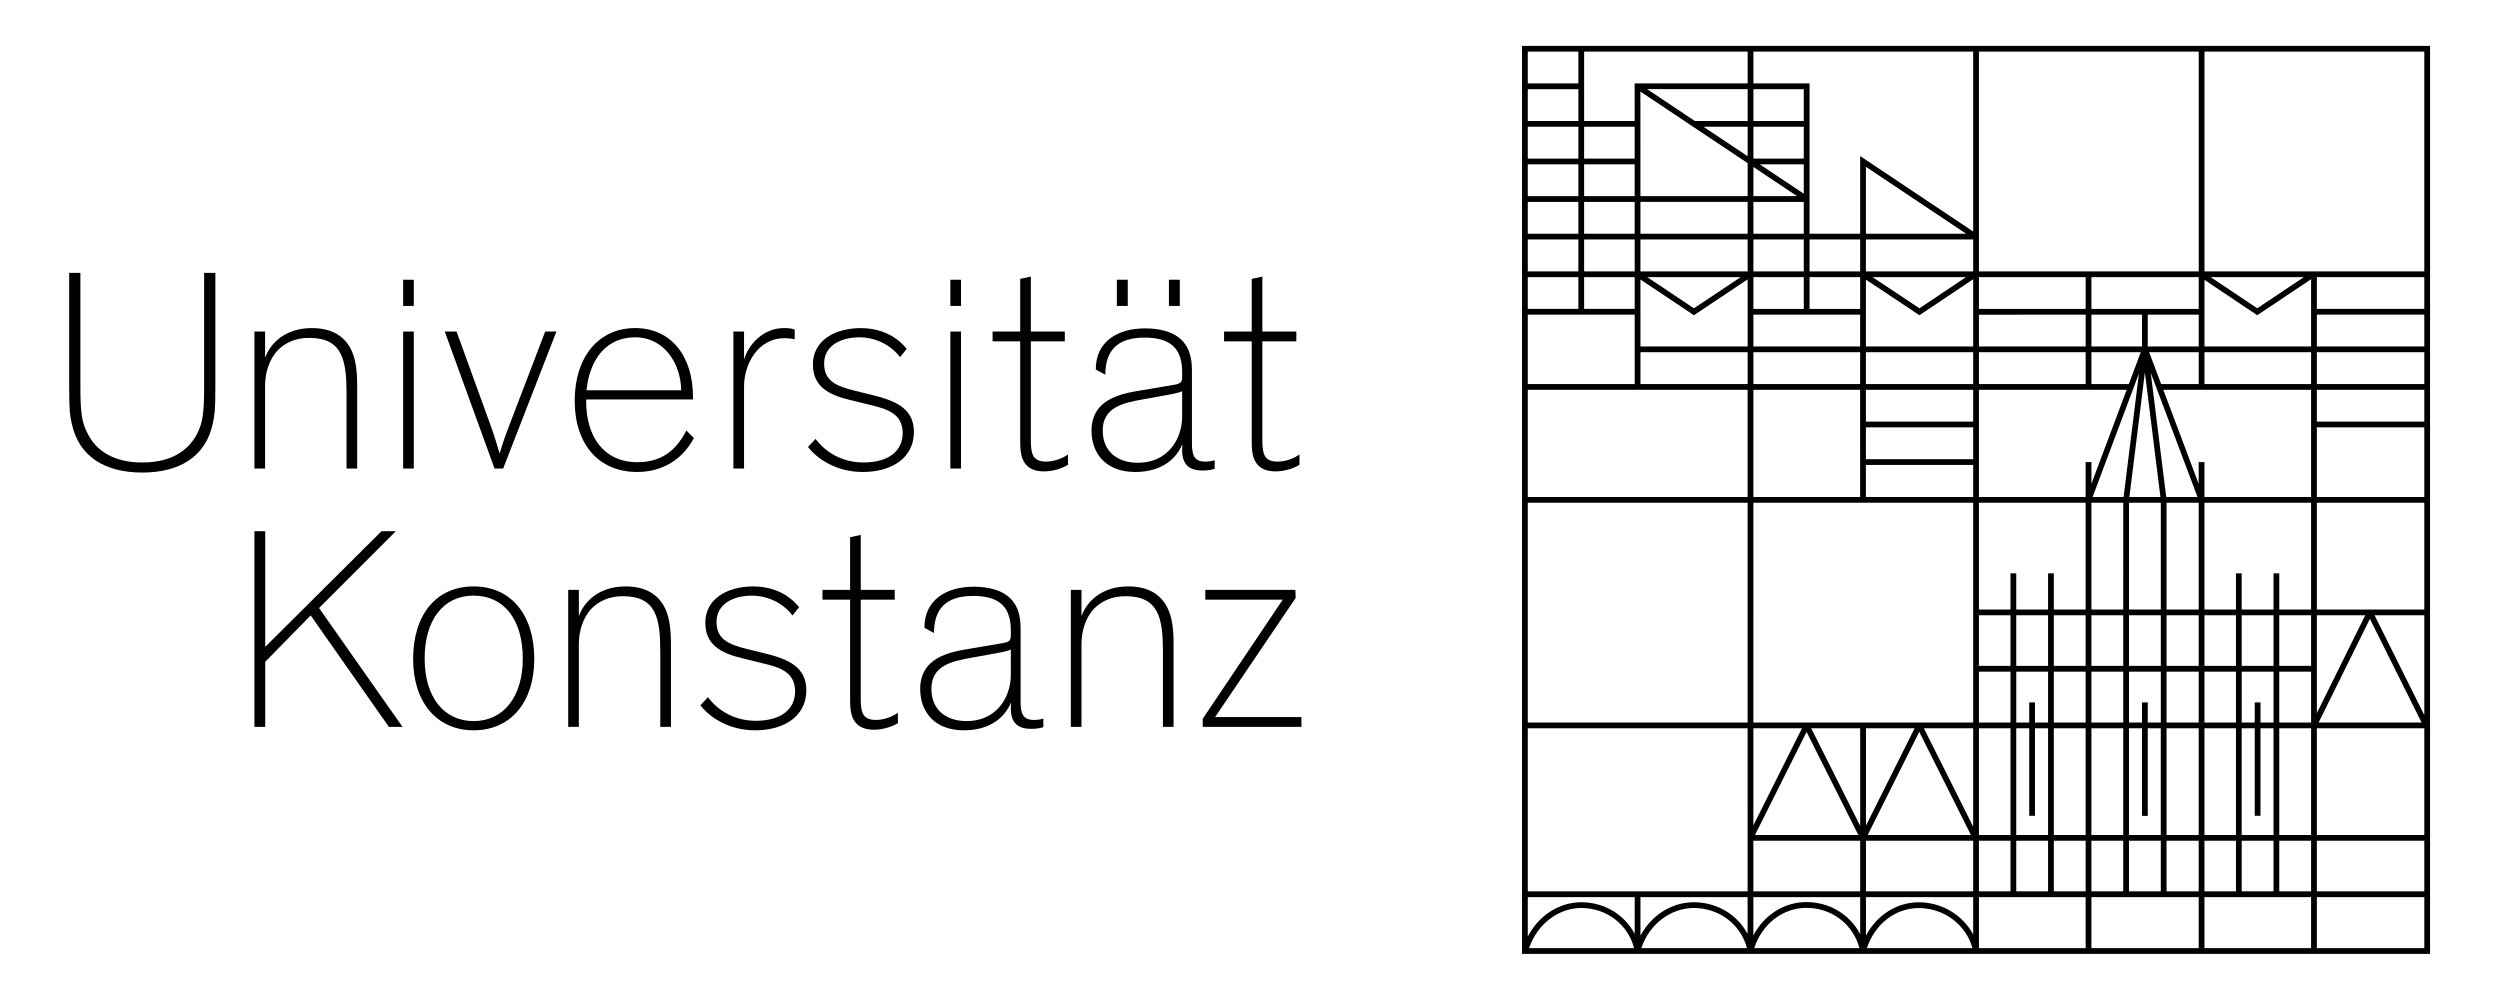 <?xml version="1.0" encoding="UTF-8" standalone="no"?>
<!-- Generator: Adobe Illustrator 16.0.0, SVG Export Plug-In . SVG Version: 6.00 Build 0)  -->

<svg
   version="1.1"
   id="Logo"
   x="0px"
   y="0px"
   width="750"
   height="300"
   viewBox="0 0 750 300"
   enable-background="new 0 0 737.008 283.465"
   xml:space="preserve"
   sodipodi:docname="logo_uni_konstanz.svg"
   inkscape:version="1.4.2 (ebf0e940d0, 2025-05-08)"
   xmlns:inkscape="http://www.inkscape.org/namespaces/inkscape"
   xmlns:sodipodi="http://sodipodi.sourceforge.net/DTD/sodipodi-0.dtd"
   xmlns="http://www.w3.org/2000/svg"
   xmlns:svg="http://www.w3.org/2000/svg"
   xmlns:rdf="http://www.w3.org/1999/02/22-rdf-syntax-ns#"
   xmlns:cc="http://creativecommons.org/ns#"
   xmlns:dc="http://purl.org/dc/elements/1.1/"><defs
   id="defs53" /><sodipodi:namedview
   pagecolor="#ffffff"
   bordercolor="#666666"
   borderopacity="1"
   objecttolerance="10"
   gridtolerance="10"
   guidetolerance="10"
   inkscape:pageopacity="0"
   inkscape:pageshadow="2"
   inkscape:window-width="2560"
   inkscape:window-height="1375"
   id="namedview51"
   showgrid="false"
   inkscape:zoom="0.77905628"
   inkscape:cx="358.1256"
   inkscape:cy="114.88259"
   inkscape:window-x="0"
   inkscape:window-y="0"
   inkscape:window-maximized="1"
   inkscape:current-layer="Logo"
   inkscape:showpageshadow="0"
   inkscape:pagecheckerboard="0"
   inkscape:deskcolor="#505050" />
<g
   id="g48"
   transform="matrix(0.961,0,0,0.961,20.753,13.751)"
   style="stroke-width:0.565">
	<g
   id="g44"
   style="stroke-width:0.565">
		<g
   id="g24"
   style="stroke-width:0.565">
			<path
   d="M 0.808,117.939 C 0.269,115.604 0,113.807 0,106.89 V 70.864 h 3.503 v 35.846 c 0,7.906 0.538,10.781 1.976,13.746 2.875,6.378 8.983,9.612 17.338,9.612 8.445,0 14.464,-3.234 17.429,-9.612 1.348,-2.875 1.886,-5.75 1.886,-13.746 V 70.864 h 3.503 v 36.026 c 0,6.828 -0.269,8.625 -0.808,11.05 -2.246,10.421 -10.512,15.273 -22.011,15.273 C 11.318,133.212 3.054,128.36 0.808,117.939 Z"
   id="path2"
   inkscape:connector-curvature="0"
   style="stroke-width:0.565" />
			<path
   d="m 89.908,131.954 h -3.324 v -23.358 c 0,-10.511 -1.257,-17.428 -11.679,-17.428 -4.402,0 -7.546,1.617 -9.792,3.863 -2.786,2.965 -3.954,7.187 -3.954,11.05 v 25.873 H 57.835 V 89.191 h 3.324 v 7.995 h 0.09 c 1.527,-4.222 6.109,-9.074 14.464,-9.074 6.109,0 9.882,2.336 12.038,6.199 1.527,2.785 2.156,6.468 2.156,11.589 v 26.054 z"
   id="path4"
   inkscape:connector-curvature="0"
   style="stroke-width:0.565" />
			<path
   d="m 107.581,81.196 h -3.324 v -8.175 h 3.324 v 5.393 z m 0,50.758 h -3.324 V 89.191 h 3.324 v 26.558 z"
   id="path6"
   inkscape:connector-curvature="0"
   style="stroke-width:0.565" />
			<path
   d="m 135.483,131.954 h -2.695 L 117.246,89.191 h 3.683 l 10.601,29.197 c 1.258,3.414 2.516,7.726 2.786,8.714 h 0.089 c 0.27,-0.988 1.618,-5.121 3.056,-8.804 L 148.6,89.19 h 3.503 z"
   id="path8"
   inkscape:connector-curvature="0"
   style="stroke-width:0.565" />
			<path
   d="m 194.737,109.584 v 0.809 h -33.33 v 0.809 c 0,10.421 5.211,18.776 15.992,18.776 9.253,0 13.026,-5.66 15.272,-9.882 l 2.335,2.335 c -2.246,4.402 -7.635,10.601 -17.698,10.601 -11.769,0 -19.495,-8.354 -19.495,-22.28 0,-13.476 7.367,-22.64 18.866,-22.64 11.411,0.001 18.058,8.985 18.058,21.472 z m -33.239,-2.066 h 29.556 c -0.089,-8.175 -5.21,-16.53 -14.374,-16.53 -8.534,0 -14.104,6.199 -15.182,16.53 z"
   id="path10"
   inkscape:connector-curvature="0"
   style="stroke-width:0.565" />
			<path
   d="m 226.491,91.617 c -1.168,-0.27 -2.246,-0.359 -3.234,-0.359 -8.086,0 -12.578,7.906 -12.578,15.093 v 25.604 h -3.324 V 89.191 h 3.324 v 8.804 c 1.259,-4.762 6.11,-9.883 12.309,-9.883 1.078,0 2.335,0 3.503,0.449 z"
   id="path12"
   inkscape:connector-curvature="0"
   style="stroke-width:0.565" />
			<path
   d="m 259.396,97.187 c -2.964,-3.863 -7.636,-6.199 -12.847,-6.199 -6.108,0.09 -10.87,2.875 -10.87,8.176 0,5.21 3.324,7.007 9.703,8.534 l 5.121,1.258 c 7.457,1.797 13.206,4.223 13.206,11.589 0,7.815 -6.559,12.487 -15.992,12.487 -8.265,0 -14.284,-4.132 -17.069,-7.816 l 2.336,-2.515 c 3.145,4.132 8.175,7.366 15.092,7.366 8.177,-0.089 12.129,-3.863 12.129,-9.253 -0.09,-5.75 -4.313,-7.367 -10.152,-8.714 l -6.199,-1.527 c -6.917,-1.617 -11.68,-4.312 -11.68,-11.14 0,-7.277 6.559,-11.229 14.734,-11.32 7.007,0 11.588,2.875 14.554,6.469 z"
   id="path14"
   inkscape:connector-curvature="0"
   style="stroke-width:0.565" />
			<path
   d="m 278.403,81.196 h -3.324 v -8.175 h 3.324 v 5.041 z m 0,50.758 h -3.324 V 89.191 h 3.324 v 31.474 z"
   id="path16"
   inkscape:connector-curvature="0"
   style="stroke-width:0.565" />
			<path
   d="m 311.799,130.787 c -1.797,1.167 -4.851,2.066 -7.457,2.066 -2.516,0 -4.762,-0.719 -6.019,-2.605 -0.989,-1.438 -1.438,-3.054 -1.438,-7.007 V 92.246 h -8.625 v -3.054 h 8.625 V 72.75 l 3.324,-0.718 v 17.159 h 10.602 v 3.054 h -10.602 v 30.905 c 0,2.246 0.181,3.683 0.719,4.761 0.628,1.168 1.797,1.887 4.043,1.887 2.516,0 5.3,-1.079 6.828,-2.246 z"
   id="path18"
   inkscape:connector-curvature="0"
   style="stroke-width:0.565" />
			<path
   d="m 320.49,101.05 c -0.09,-8.715 6.828,-12.847 15.362,-12.847 4.313,0 9.253,0.898 12.128,4.402 1.528,1.887 2.516,4.492 2.516,8.625 v 22.729 c 0,3.773 0.628,5.84 4.223,5.84 1.168,0 2.066,-0.18 2.875,-0.449 v 2.695 c -0.719,0.27 -2.246,0.539 -3.773,0.539 -4.132,0 -6.378,-1.796 -6.378,-6.378 0,-0.539 0,-1.078 0.089,-1.707 h -0.089 c -1.888,4.402 -6.378,8.535 -14.644,8.535 -9.163,0 -13.655,-5.75 -13.655,-12.937 0,-3.234 1.078,-6.019 3.234,-7.996 2.336,-2.156 5.929,-3.504 10.871,-4.312 l 11.679,-1.977 c 2.067,-0.359 2.516,-0.808 2.516,-2.515 v -1.438 c 0,-7.367 -3.594,-10.78 -11.769,-10.78 -8.714,0 -12.218,4.312 -12.218,11.589 z m 26.951,6.738 c -0.629,0.449 -2.875,0.898 -5.929,1.438 l -6.469,1.167 c -6.02,1.078 -12.398,2.426 -12.398,9.703 0,6.379 4.402,10.062 11.05,10.062 8.983,0 13.746,-7.097 13.746,-14.464 z M 327.062,73.021 h 3.4 v 4.807 3.369 h -3.4 z m 16.247,0 h 3.399 v 4.572 3.603 h -3.399 z"
   id="path20"
   inkscape:connector-curvature="0"
   style="stroke-width:0.565" />
			<path
   d="m 384.072,130.787 c -1.797,1.167 -4.852,2.066 -7.456,2.066 -2.517,0 -4.763,-0.719 -6.02,-2.605 -0.989,-1.438 -1.438,-3.054 -1.438,-7.007 V 92.246 h -8.625 v -3.054 h 8.625 V 72.75 l 3.324,-0.718 v 17.159 h 10.603 v 3.054 h -10.603 v 30.905 c 0,2.246 0.181,3.683 0.719,4.761 0.629,1.168 1.797,1.887 4.043,1.887 2.517,0 5.301,-1.079 6.828,-2.246 z"
   id="path22"
   inkscape:connector-curvature="0"
   style="stroke-width:0.565" />
		</g>
		<g
   id="g42"
   style="stroke-width:0.565">
			<path
   d="M 104.05,212.597 H 99.792 L 75.393,177.806 61.198,192.294 v 20.303 h -3.362 v -61.09 h 3.362 v 36.115 l 36.308,-36.115 h 4.479 l -23.987,23.987 z"
   id="path26"
   inkscape:connector-curvature="0"
   style="stroke-width:0.565" />
			<path
   d="m 126.242,168.756 c 11.858,0 18.955,9.074 18.955,22.64 0,13.386 -7.276,22.279 -18.955,22.279 -11.59,0 -18.867,-8.894 -18.867,-22.279 0,-13.566 7.008,-22.64 18.867,-22.64 z m 0,42.044 c 9.253,0 15.361,-7.456 15.361,-19.494 0,-12.308 -5.929,-19.675 -15.361,-19.675 -9.344,0 -15.273,7.457 -15.273,19.675 0,12.128 6.109,19.494 15.273,19.494 z"
   id="path28"
   inkscape:connector-curvature="0"
   style="stroke-width:0.565" />
			<path
   d="m 187.858,212.597 h -3.324 V 189.24 c 0,-10.512 -1.257,-17.429 -11.679,-17.429 -4.402,0 -7.547,1.617 -9.793,3.863 -2.784,2.965 -3.953,7.187 -3.953,11.05 v 25.873 h -3.324 v -42.762 h 3.324 v 7.995 h 0.089 c 1.528,-4.222 6.109,-9.074 14.464,-9.074 6.108,0 9.881,2.336 12.039,6.199 1.527,2.785 2.156,6.469 2.156,11.589 v 26.053 z"
   id="path30"
   inkscape:connector-curvature="0"
   style="stroke-width:0.565" />
			<path
   d="m 225.809,177.83 c -2.964,-3.863 -7.635,-6.199 -12.847,-6.199 -6.109,0.09 -10.87,2.875 -10.87,8.176 0,5.21 3.324,7.007 9.702,8.534 l 5.121,1.258 c 7.457,1.797 13.206,4.223 13.206,11.589 0,7.815 -6.559,12.487 -15.992,12.487 -8.266,0 -14.284,-4.132 -17.069,-7.815 l 2.336,-2.516 c 3.145,4.133 8.175,7.367 15.092,7.367 8.177,-0.09 12.129,-3.863 12.129,-9.254 -0.09,-5.749 -4.313,-7.367 -10.152,-8.714 l -6.199,-1.527 c -6.918,-1.617 -11.68,-4.312 -11.68,-11.141 0,-7.276 6.559,-11.229 14.734,-11.319 7.007,0 11.588,2.875 14.554,6.469 z"
   id="path32"
   inkscape:connector-curvature="0"
   style="stroke-width:0.565" />
			<path
   d="m 258.701,211.43 c -1.797,1.167 -4.853,2.065 -7.458,2.065 -2.515,0 -4.761,-0.719 -6.02,-2.605 -0.987,-1.438 -1.437,-3.054 -1.437,-7.007 v -30.994 h -8.625 v -3.054 h 8.625 v -16.441 l 3.324,-0.718 v 17.159 h 10.601 v 3.054 H 247.11 v 30.904 c 0,2.246 0.18,3.684 0.719,4.762 0.628,1.168 1.797,1.887 4.042,1.887 2.516,0 5.3,-1.079 6.829,-2.246 v 3.234 z"
   id="path34"
   inkscape:connector-curvature="0"
   style="stroke-width:0.565" />
			<path
   d="m 267.004,181.693 c -0.09,-8.715 6.828,-12.847 15.362,-12.847 4.312,0 9.253,0.898 12.128,4.402 1.528,1.887 2.516,4.492 2.516,8.625 v 22.729 c 0,3.773 0.629,5.84 4.223,5.84 1.168,0 2.067,-0.18 2.875,-0.449 v 2.694 c -0.719,0.271 -2.246,0.539 -3.773,0.539 -4.132,0 -6.378,-1.796 -6.378,-6.378 0,-0.539 0,-1.078 0.089,-1.707 h -0.089 c -1.887,4.402 -6.378,8.534 -14.644,8.534 -9.163,0 -13.655,-5.749 -13.655,-12.937 0,-3.234 1.078,-6.019 3.234,-7.995 2.336,-2.156 5.929,-3.504 10.871,-4.312 l 11.679,-1.977 c 2.066,-0.359 2.516,-0.809 2.516,-2.516 V 182.5 c 0,-7.366 -3.594,-10.78 -11.769,-10.78 -8.713,0 -12.218,4.312 -12.218,11.588 z m 26.952,6.738 c -0.628,0.449 -2.875,0.898 -5.929,1.438 l -6.468,1.168 c -6.02,1.078 -12.398,2.426 -12.398,9.702 0,6.379 4.402,10.062 11.05,10.062 8.983,0 13.745,-7.097 13.745,-14.464 z"
   id="path36"
   inkscape:connector-curvature="0"
   style="stroke-width:0.565" />
			<path
   d="m 344.766,212.597 h -3.324 V 189.24 c 0,-10.512 -1.257,-17.429 -11.679,-17.429 -4.402,0 -7.547,1.617 -9.792,3.863 -2.786,2.965 -3.954,7.187 -3.954,11.05 v 25.873 h -3.324 v -42.762 h 3.324 v 7.995 h 0.09 c 1.527,-4.222 6.108,-9.074 14.464,-9.074 6.108,0 9.882,2.336 12.038,6.199 1.527,2.785 2.156,6.469 2.156,11.589 v 26.053 z"
   id="path38"
   inkscape:connector-curvature="0"
   style="stroke-width:0.565" />
			<path
   d="m 384.68,212.597 h -30.814 v -2.515 l 24.977,-37.193 h -24.167 v -3.054 h 28.119 l 0.089,2.515 -25.154,37.193 h 26.951 v 3.054 z"
   id="path40"
   inkscape:connector-curvature="0"
   style="stroke-width:0.565" />
		</g>
	</g>
	<path
   d="M 453.543,0 V 283.465 H 737.008 V 0 Z m 142.634,1.798 h 68.616 v 68.616 h -68.616 z m 80.235,193.566 v 15.885 l -9.831,-0.001 H 654.75 v -15.884 h 10.033 v 15.868 h 1.798 v -15.868 z m -9.831,-1.798 v -15.798 h 9.831 v 15.798 z m 0,52.792 v -33.312 h 9.831 v 33.312 z m 9.831,1.798 v 15.793 h -9.831 v -15.793 z m -21.662,-54.59 v -15.798 h 10.033 v 15.798 z m 10.033,-17.595 H 654.75 v -33.333 h 10.033 z m -10.139,-35.131 -4.828,-38.761 14.59,38.761 z m -23.354,105.518 0.001,-33.312 h 9.934 l -0.002,33.312 z m 9.933,1.798 -10e-4,15.793 h -9.932 v -15.793 z m -9.932,-36.909 v -15.883 h 9.935 l -10e-4,15.884 z m 10e-4,-17.681 v -15.798 h 9.935 l -10e-4,15.798 z m 0,-17.595 10e-4,-33.333 h 9.936 l -0.002,33.333 z m 0.375,-35.131 14.466,-38.561 -4.798,38.561 z m 15.42,-46.998 h -15.792 v -9.911 l 15.792,-0.003 z m 0.899,8.102 4.845,38.896 h -9.684 z m -1.284,-6.304 -3.729,9.943 H 631.295 V 95.64 Z m -3.681,152.516 h 9.931 v 15.793 h -9.932 z m 0,-1.798 0.002,-33.312 h 4.063 v 27.35 h 1.798 v -27.35 h 4.067 v 33.312 z m 5.864,-35.11 v -6.282 h -1.798 v 6.282 h -4.063 l 10e-4,-15.884 h 9.928 v 15.884 z m -5.861,-17.682 10e-4,-15.798 h 9.927 v 15.798 z m 10e-4,-17.595 0.002,-33.333 h 9.925 v 33.333 z m 6.288,-80.331 h 15.479 v 9.947 h -11.735 z m -0.428,-1.798 v -9.914 l 15.908,-0.003 v 9.917 z m -17.59,-11.71 v -9.92 h 33.498 v 9.915 z m -35.118,-9.921 h 33.32 v 9.921 l -33.32,0.006 z m 0,11.726 33.32,-0.006 v 9.911 h -33.32 z m 0,11.703 h 33.32 v 9.943 h -33.32 z m 0,82.129 h 9.855 v 15.798 h -9.855 z m 0,17.595 h 9.855 v 15.883 h -9.855 z m 0,17.681 h 9.855 v 33.313 h -9.855 z m 0,35.111 h 9.855 v 15.793 h -9.855 z M 525.775,13.527 541.5,13.528 v 9.931 h -15.726 z m -10e-4,11.731 H 541.5 v 9.934 H 525.773 Z M 541.5,36.99 v 9.168 L 527.765,36.99 Z m -15.727,0.833 13.63,9.099 h -13.63 z m 0,10.897 H 541.5 v 9.933 h -15.728 z m -10e-4,11.731 H 541.5 v 9.963 h -15.729 z m -0.001,11.76 H 541.5 v 9.915 h -15.729 z m 0,11.713 h 33.325 l -10e-4,9.917 h -33.324 z m 33.325,-11.713 v 9.915 h -15.798 v -9.915 z m -15.798,-1.797 v -9.963 h 15.799 v 9.963 z M 525.771,95.64 h 33.324 l -10e-4,9.943 H 525.77 Z m -10e-4,11.741 h 33.324 l -0.002,33.459 h -33.324 z m -0.007,105.662 15.173,0.001 -15.175,30.315 z m 16.612,1.143 16.156,32.173 h -32.26 z M 472.928,25.259 h 15.774 l 0.002,9.933 -15.776,0.004 z m 0,11.735 15.776,-0.003 0.003,9.932 h -15.779 z m 0,11.726 h 15.779 l 0.003,9.933 h -15.782 z m 0,11.731 h 15.782 l 0.002,9.963 h -15.784 z m 0,11.76 h 15.785 l 0.002,9.902 H 472.928 Z M 455.341,1.798 h 15.789 v 9.933 h -15.789 z m 0,11.731 h 15.789 v 9.932 h -15.789 z m 0,11.73 h 15.789 v 9.937 l -15.789,0.003 z m 0,11.739 15.789,-0.004 v 9.928 h -15.789 z m 0,11.722 h 15.789 v 9.933 h -15.789 z m 0,11.731 h 15.789 v 9.963 h -15.789 z m 0,11.76 h 15.789 v 9.902 h -15.789 z m 0,11.701 h 33.375 l 0.005,21.671 h -33.38 z m 0.41,197.754 c 2.533,-7.47 9.138,-12.538 16.35,-12.525 7.888,0.048 14.505,5.15 16.417,12.525 z m 32.966,-4.444 c -3.144,-5.962 -9.395,-9.836 -16.606,-9.879 -0.03,0 -0.061,0 -0.092,0 -6.947,0 -13.315,4.227 -16.678,10.706 v -12.301 h 33.376 z m 2.072,4.444 c 2.49,-7.461 9.164,-12.547 16.453,-12.525 7.941,0.057 14.6,5.158 16.519,12.525 z m 33.172,-4.425 c -3.155,-5.966 -9.446,-9.848 -16.708,-9.898 -0.029,0 -0.057,0 -0.087,0 -6.925,0 -13.267,4.11 -16.651,10.429 v -12.023 h 33.447 z m 10e-4,-13.292 h -68.621 v -50.907 l 68.624,0.001 z m 0.003,-52.704 -68.624,-0.002 v -68.605 h 68.628 z m 0.004,-70.405 h -68.628 v -33.459 h 68.63 z m 0.003,-35.257 h -33.453 l -0.002,-9.943 h 33.455 z m 0,-11.741 h -33.455 l -0.005,-20.895 16.689,11.147 16.771,-11.192 z M 492.647,72.211 h 29.12 l -14.566,9.72 z m 31.326,-1.797 h -33.462 l -0.002,-9.963 h 33.465 z m 0.001,-11.761 h -33.466 l -0.002,-9.933 h 33.469 z m 10e-4,-11.731 h -33.47 l -0.007,-32.646 33.478,22.347 z m 10e-4,-12.462 -13.787,-9.203 h 13.788 z m 10e-4,-11.001 h -16.482 l -14.884,-9.936 31.366,0.003 z m 0,-11.73 -35.278,-0.004 0.003,11.736 H 472.929 V 1.798 h 51.05 z m 2.053,269.937 c 2.498,-7.569 8.923,-12.567 16.293,-12.567 0.031,0 0.063,0 0.095,0 7.869,0.039 14.488,5.153 16.453,12.567 z m 33.076,-4.348 c -3.153,-6.052 -9.438,-9.982 -16.679,-10.018 -0.035,-0.001 -0.071,-0.001 -0.106,-0.001 -6.989,0 -13.202,4.029 -16.562,10.411 v -11.963 h 33.347 z m 0,-13.369 H 525.76 l 10e-4,-15.793 h 33.346 v 15.793 z m 0,-20.454 -15.292,-30.451 h 15.292 z m 2.087,38.171 c 2.524,-7.534 8.909,-12.504 16.212,-12.504 0.029,0 0.059,0 0.088,0 7.857,0.05 14.692,5.246 16.654,12.504 z m 33.186,-4.262 c -3.2,-5.988 -9.646,-9.994 -16.875,-10.04 -0.033,0 -0.065,0 -0.098,0 -6.95,0 -13.139,4.027 -16.501,10.409 v -12.025 h 33.474 z m 0,-13.455 h -33.474 v -15.793 h 33.474 z m -33.474,-20.52 v -30.385 l 15.188,10e-4 z m 16.642,-29.271 16.127,32.2 h -32.223 z m 16.832,29.591 -15.378,-30.704 h 15.378 z m 0,-32.502 -68.616,-0.002 0.005,-68.607 h 68.611 z m 0,-70.407 h -33.488 v -10.006 h 33.488 z m 0,-11.804 h -33.488 l 0.001,-9.933 h 33.487 z m 0,-11.731 h -33.487 l 10e-4,-9.924 h 33.486 z m 0,-11.722 h -33.486 l 10e-4,-9.943 h 33.485 z m 0,-11.741 H 560.894 L 560.895,72.983 577.608,84.1 594.379,72.863 Z M 562.983,72.211 h 29.135 l -14.514,9.726 z m 31.396,-1.797 h -33.483 v -9.963 h 33.483 z m -33.483,-11.761 0.002,-20.88 31.271,20.88 z m 33.483,-0.687 -35.28,-23.557 -0.002,24.244 H 543.298 V 11.73 L 525.776,11.729 V 1.798 h 68.604 v 56.168 z m 35.112,223.7 h -33.314 v -15.918 h 33.314 z m -11.728,-86.302 v 15.883 h -4.085 v -6.293 h -1.798 v 6.293 h -4.05 v -15.883 z m -9.933,-1.798 v -15.798 h 9.933 v 15.798 z m 4.05,19.479 v 27.312 h 1.798 v -27.312 l 4.085,0.001 v 33.312 h -9.933 v -33.313 z m 5.883,35.111 v 15.793 h -9.933 v -15.793 z m 11.728,15.793 h -9.931 v -15.793 h 9.931 z m 0,-17.591 h -9.931 v -33.312 h 9.932 z m 10e-4,-35.111 h -9.932 v -15.883 h 9.933 z m 0.001,-17.681 h -9.933 v -15.798 h 9.933 z m 0,-17.595 h -9.933 v -11.303 h -1.798 v 11.303 h -9.933 v -11.303 h -1.798 v 11.303 h -9.855 v -33.333 h 33.317 z m 10e-4,-35.131 h -33.317 v -33.459 h 46.121 l -11.005,29.336 v -6.782 h -1.799 z m 35.289,140.826 H 631.29 v -15.918 h 33.493 z m 0,-17.717 H 654.75 v -15.793 h 10.033 z m 0,-17.591 H 654.75 v -33.312 l 10.033,0.001 z m 35.088,35.308 h -33.29 v -15.918 h 33.29 z m -11.729,-86.302 v 15.885 h -4.066 v -6.295 h -1.799 v 6.295 h -4.066 v -15.885 z m -9.932,-1.798 v -15.798 h 9.932 v 15.798 z m 4.066,19.481 v 27.318 h 1.799 v -27.318 h 4.066 v 33.312 h -9.932 v -33.312 z m 5.866,35.109 v 15.793 h -9.932 v -15.793 z m 11.729,15.793 h -9.932 v -15.793 h 9.932 z m 0,-17.591 h -9.932 v -33.312 l 9.932,0.001 z m 0,-35.109 h -9.932 v -15.885 h 9.932 z m 0,-17.683 h -9.932 v -15.798 h 9.932 z m 0,-17.595 h -9.932 v -11.303 h -1.798 v 11.303 h -9.932 v -11.303 h -1.798 v 11.303 h -9.831 v -33.333 h 33.29 v 33.333 z m 0,-35.131 h -33.29 v -10.9 h -1.798 v 6.796 l -11.049,-29.351 h 46.137 z m 0,-35.253 h -33.28 V 95.64 h 33.28 z m 0,-11.745 h -33.28 V 73.073 l 16.473,11.022 16.808,-11.247 V 93.842 Z M 668.539,72.211 h 29.049 l -14.524,9.719 z m 66.671,209.455 h -33.54 v -15.918 h 33.54 z m 0,-17.717 h -33.54 v -15.793 h 33.54 z m 0,-17.591 h -33.54 v -33.311 h 33.54 z m -33.54,-38.057 v -30.532 h 15.099 z m 16.556,-29.422 16.132,32.371 -32.14,-0.001 z m 16.984,30.048 -15.528,-31.158 h 15.528 z m 0,-32.956 h -33.54 v -33.333 h 33.54 z m 0,-35.131 h -33.54 v -21.736 h 33.54 z m 0,-23.535 h -33.54 v -9.92 h 33.54 z m 0,-11.718 H 701.67 V 95.64 h 33.54 z m 0,-11.745 h -33.54 v -9.93 h 33.54 z m 0,-11.728 h -33.54 v -9.902 h 33.54 z m 0,-11.7 H 666.591 V 1.798 h 68.619 z"
   id="path46"
   inkscape:connector-curvature="0"
   style="stroke-width:0.565" />
</g>
</svg>
